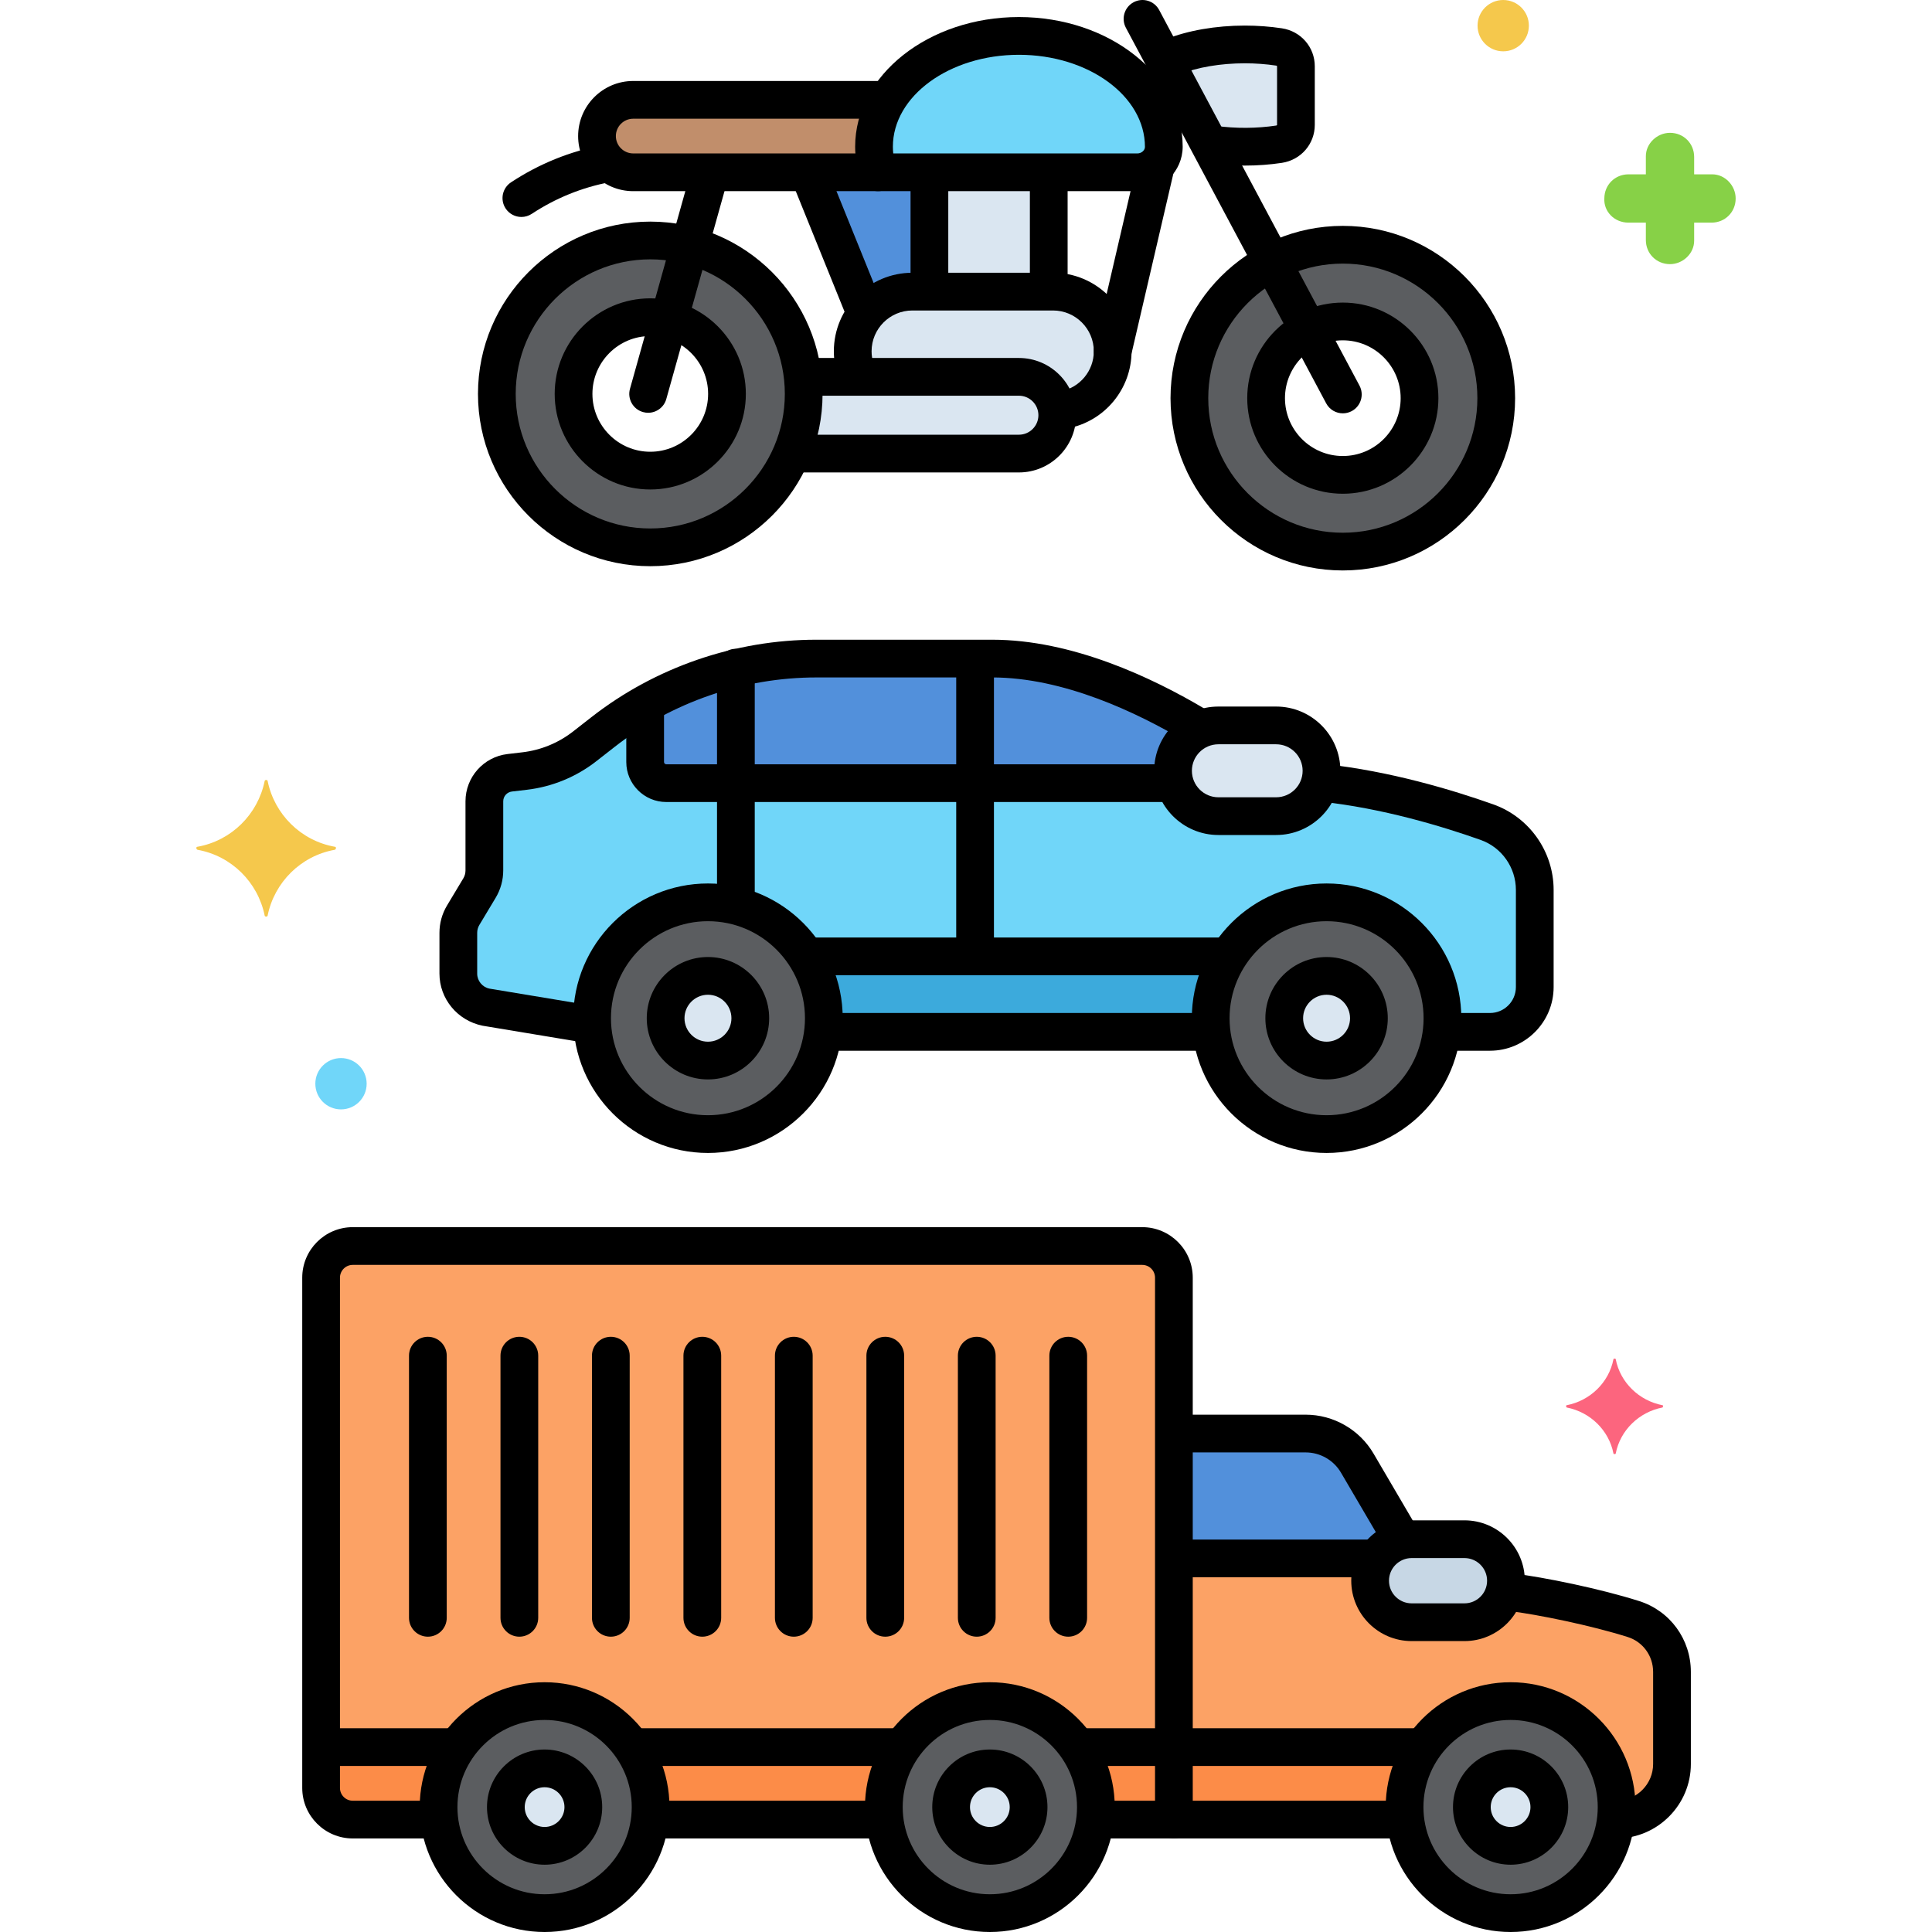 <svg enable-background="new 0 0 256 256" height="512" viewBox="0 0 256 256" width="512" xmlns="http://www.w3.org/2000/svg"><g id="Layer_40_1_"><g><g><circle cx="93.809" cy="134.919" fill="#5b5d60" r="15.354"/></g><g><circle cx="175.778" cy="134.919" fill="#5b5d60" r="15.354"/></g><g><path d="m197.028 108.938c-5.317-1.885-13.367-4.302-21.742-5.207-.13-.014-.258-.038-.388-.054-.683 2.569-3.019 4.465-5.803 4.465h-7.651c-3.32 0-6.011-2.691-6.011-6.011 0-2.518 1.549-4.671 3.746-5.566-7.221-4.396-17.55-9.301-27.708-9.301h-23.295c-10.248 0-20.201 3.427-28.276 9.736l-2.42 1.89c-2.304 1.8-5.059 2.933-7.963 3.275l-1.976.232c-1.917.226-3.362 1.85-3.362 3.78v9.164c0 .821-.223 1.626-.645 2.33l-2.16 3.601c-.422.704-.645 1.509-.645 2.33v5.408c0 2.149 1.51 4.001 3.615 4.435l14.154 2.351c-.016-.292-.044-.58-.044-.876 0-8.48 6.874-15.354 15.354-15.354s15.354 6.874 15.354 15.354c0 .612-.046 1.213-.115 1.807h51.493c-.07-.594-.115-1.194-.115-1.807 0-8.48 6.874-15.354 15.354-15.354s15.354 6.874 15.354 15.354c0 .612-.046 1.213-.115 1.807h6.41c3.279 0 5.936-2.658 5.936-5.936v-12.868c-.001-4.035-2.534-7.637-6.336-8.985z" fill="#70d6f9"/></g><g><path d="m169.095 96.12h-7.651c-3.32 0-6.011 2.691-6.011 6.011s2.691 6.011 6.011 6.011h7.651c3.32 0 6.011-2.691 6.011-6.011s-2.691-6.011-6.011-6.011z" fill="#dae6f1"/></g><g><circle cx="131.162" cy="239.452" fill="#5b5d60" r="14.048"/></g><g><circle cx="72.162" cy="239.452" fill="#5b5d60" r="14.048"/></g><g><circle cx="200.162" cy="239.452" fill="#5b5d60" r="14.048"/></g><g><path d="m194.047 203.952h-7c-3.038 0-5.5 2.462-5.5 5.5s2.462 5.5 5.5 5.5h7c3.038 0 5.5-2.462 5.5-5.5s-2.463-5.5-5.5-5.5z" fill="#c7d7e5"/></g><g><path d="m216.449 214.534c-5.548-1.761-13.391-3.276-16.881-3.634-.072-.012-.139-.022-.212-.034-.625 2.351-2.762 4.085-5.31 4.085h-7c-3.038 0-5.5-2.462-5.5-5.5 0-2.621 1.834-4.809 4.288-5.362l-5.994-10.226c-1.421-2.424-4.02-3.913-6.829-3.913h-17.465v51.153h30.672c-.064-.543-.106-1.093-.106-1.653 0-7.759 6.29-14.048 14.048-14.048 7.759 0 14.048 6.29 14.048 14.048 0 .56-.042 1.11-.106 1.653l.169-.002c4.03-.047 7.273-3.327 7.273-7.358v-12.21c.003-3.193-2.05-6.032-5.095-6.999z" fill="#fca265"/></g><g><path d="m42.547 169.298v67.613c0 2.316 1.878 4.194 4.194 4.194h11.478c-.064-.543-.106-1.093-.106-1.653 0-7.759 6.29-14.048 14.048-14.048 7.759 0 14.048 6.29 14.048 14.048 0 .56-.042 1.11-.106 1.653h31.114c-.064-.543-.106-1.093-.106-1.653 0-7.759 6.29-14.048 14.048-14.048 7.759 0 14.048 6.29 14.048 14.048 0 .56-.042 1.11-.106 1.653h10.442v-71.806c0-2.316-1.878-4.194-4.194-4.194h-104.609c-2.316 0-4.193 1.877-4.193 4.193z" fill="#fca265"/></g><g><path d="m135.012 4.759c-10.604 0-19.2 6.574-19.2 14.683 0 1.168.197 2.299.534 3.388h34.369c1.876 0 3.491-1.477 3.497-3.353 0-.012 0-.023 0-.035 0-8.11-8.596-14.683-19.2-14.683z" fill="#70d6f9"/></g><g><path d="m117.633 13.23h-33.728c-2.64 0-4.8 2.16-4.8 4.8s2.16 4.8 4.8 4.8h32.441c-.337-1.089-.534-2.22-.534-3.388-.001-2.224.664-4.324 1.821-6.212z" fill="#c18e6b"/></g><g><path d="m139.529 38.642h-18.635c-4.366 0-7.906 3.54-7.906 7.906 0 1.214.282 2.36.771 3.388h21.253c2.605 0 4.727 1.967 5.023 4.492 4.13-.262 7.401-3.685 7.401-7.881-.001-4.366-3.54-7.905-7.907-7.905z" fill="#dae6f1"/></g><g><path d="m120.894 38.642h2.259v-15.812h-16.024l7.598 18.778c1.449-1.807 3.671-2.966 6.167-2.966z" fill="#5290db"/></g><g><path d="m123.153 22.83h15.812v15.812h-15.812z" fill="#dae6f1"/></g><g><path d="m135.012 49.936h-28.65c.082.743.132 1.494.132 2.259 0 2.804-.568 5.476-1.595 7.906h30.113c2.807 0 5.082-2.275 5.082-5.082s-2.275-5.083-5.082-5.083z" fill="#dae6f1"/></g><g><path d="m160.23 19.078c1.48.232 3.061.363 4.711.363 1.586 0 3.11-.118 4.54-.333 1.279-.193 2.237-1.27 2.237-2.564v-7.758c0-1.294-.958-2.371-2.237-2.564-1.429-.216-2.954-.333-4.54-.333-4.183 0-7.948.811-10.622 2.107z" fill="#dae6f1"/></g><g><circle cx="131.162" cy="239.452" fill="#dae6f1" r="5.133"/></g><g><circle cx="72.162" cy="239.452" fill="#dae6f1" r="5.133"/></g><g><circle cx="200.162" cy="239.452" fill="#dae6f1" r="5.133"/></g><g><path d="m46.74 241.105h11.479c-.064-.543-.106-1.093-.106-1.653 0-2.953.915-5.69 2.472-7.952h-18.038v5.411c0 2.316 1.877 4.194 4.193 4.194z" fill="#fc8c48"/></g><g><path d="m142.738 231.5c1.556 2.262 2.472 4.999 2.472 7.952 0 .56-.042 1.11-.106 1.653h10.442v-9.605z" fill="#fc8c48"/></g><g><path d="m83.739 231.5c1.556 2.262 2.472 4.999 2.472 7.952 0 .56-.042 1.11-.106 1.653h31.114c-.064-.543-.106-1.093-.106-1.653 0-2.953.915-5.69 2.472-7.952z" fill="#fc8c48"/></g><g><path d="m155.547 231.5v9.605h30.672c-.064-.543-.106-1.093-.106-1.653 0-2.953.915-5.69 2.472-7.952z" fill="#fc8c48"/></g><g><path d="m182.426 206.5c.769-1.198 1.976-2.087 3.408-2.41l-5.994-10.226c-1.421-2.424-4.02-3.913-6.829-3.913h-17.465v16.549z" fill="#5290db"/></g><g><circle cx="93.809" cy="134.919" fill="#dae6f1" r="5.61"/></g><g><circle cx="175.778" cy="134.919" fill="#dae6f1" r="5.61"/></g><g><path d="m159.179 96.566c-7.221-4.396-17.55-9.301-27.708-9.301h-23.295c-7.995 0-15.806 2.095-22.691 6.008v7.7c0 1.545 1.253 2.798 2.798 2.798h67.381c-.148-.522-.232-1.07-.232-1.639.002-2.518 1.551-4.671 3.747-5.566z" fill="#5290db"/></g><g><path d="m106.776 126.723c1.504 2.373 2.387 5.179 2.387 8.197 0 .612-.046 1.213-.115 1.807h51.493c-.07-.594-.115-1.194-.115-1.807 0-3.018.883-5.824 2.387-8.197z" fill="#3caadc"/></g><g><path d="m86.164 31.865c-11.228 0-20.33 9.102-20.33 20.33s9.102 20.33 20.33 20.33 20.33-9.102 20.33-20.33-9.102-20.33-20.33-20.33zm0 30.494c-5.605 0-10.165-4.56-10.165-10.165s4.56-10.165 10.165-10.165 10.165 4.56 10.165 10.165-4.56 10.165-10.165 10.165z" fill="#5b5d60"/></g><g><path d="m177.93 32.43c-11.228 0-20.33 9.102-20.33 20.33s9.102 20.33 20.33 20.33 20.33-9.102 20.33-20.33c-.001-11.228-9.103-20.33-20.33-20.33zm0 30.494c-5.605 0-10.165-4.56-10.165-10.165s4.56-10.165 10.165-10.165 10.165 4.56 10.165 10.165c-.001 5.605-4.56 10.165-10.165 10.165z" fill="#5b5d60"/></g><g><path d="m220.291 186.2c-3.1-.6-5.6-3-6.2-6.1 0-.1-.3-.1-.3 0-.6 3.1-3.1 5.5-6.2 6.1-.1 0-.1.2 0 .3 3.1.6 5.6 3 6.2 6.1 0 .1.3.1.3 0 .6-3.1 3.1-5.5 6.2-6.1.1-.1.1-.3 0-.3z" fill="#fc657e"/></g><g><path d="m215.784 29.5h2.3v2.3c0 1.8 1.4 3.2 3.2 3.2 1.7 0 3.2-1.4 3.2-3.1v-.1-2.3h2.3c1.8 0 3.2-1.4 3.2-3.2 0-1.7-1.4-3.2-3.1-3.2h-.1-2.3v-2.3c0-1.8-1.4-3.2-3.2-3.2-1.7 0-3.2 1.4-3.2 3.1v.1 2.3h-2.3c-1.8 0-3.2 1.4-3.2 3.2-.1 1.7 1.3 3.2 3.2 3.2-.1 0-.1 0 0 0z" fill="#87d147"/></g><g><circle cx="45.184" cy="143.6" fill="#70d6f9" r="3.4"/></g><g><circle cx="199.184" cy="3.4" fill="#f5c84c" r="3.4"/></g><g><path d="m26.166 112.2c4.5-.8 8-4.3 8.9-8.7 0-.2.4-.2.4 0 .9 4.4 4.4 7.9 8.9 8.7.2 0 .2.3 0 .4-4.5.8-8 4.3-8.9 8.7 0 .2-.4.2-.4 0-.9-4.4-4.4-7.9-8.9-8.7-.2-.1-.2-.4 0-.4z" fill="#f5c84c"/></g><g><path d="m93.809 152.773c-9.845 0-17.854-8.009-17.854-17.854s8.009-17.854 17.854-17.854 17.854 8.009 17.854 17.854-8.01 17.854-17.854 17.854zm0-30.708c-7.088 0-12.854 5.766-12.854 12.854s5.766 12.854 12.854 12.854 12.854-5.766 12.854-12.854-5.767-12.854-12.854-12.854z"/></g><g><path d="m175.778 152.773c-9.845 0-17.854-8.009-17.854-17.854s8.009-17.854 17.854-17.854 17.854 8.009 17.854 17.854-8.009 17.854-17.854 17.854zm0-30.708c-7.088 0-12.854 5.766-12.854 12.854s5.766 12.854 12.854 12.854 12.854-5.766 12.854-12.854-5.766-12.854-12.854-12.854z"/></g><g><path d="m197.428 139.227h-5.053c-1.381 0-2.5-1.119-2.5-2.5s1.119-2.5 2.5-2.5h5.053c1.895 0 3.436-1.542 3.436-3.437v-12.868c0-2.973-1.877-5.637-4.671-6.627-5.161-1.831-13.025-4.198-21.175-5.078-1.373-.148-2.365-1.381-2.217-2.754.148-1.372 1.386-2.366 2.754-2.217 8.631.932 16.896 3.417 22.31 5.336 4.784 1.697 7.999 6.254 7.999 11.34v12.868c-.001 4.652-3.785 8.437-8.436 8.437z"/></g><g><path d="m159.438 139.227h-49.354c-1.381 0-2.5-1.119-2.5-2.5s1.119-2.5 2.5-2.5h49.354c1.381 0 2.5 1.119 2.5 2.5s-1.12 2.5-2.5 2.5z"/></g><g><path d="m77.605 138.147c-.136 0-.273-.011-.412-.034l-13.258-2.202c-3.346-.688-5.705-3.583-5.705-6.901v-5.408c0-1.273.346-2.523 1-3.615l2.162-3.602c.188-.314.288-.675.288-1.043v-9.164c0-3.197 2.395-5.89 5.57-6.263l1.976-.232c2.449-.288 4.771-1.243 6.716-2.762l2.419-1.89c8.474-6.62 19.063-10.266 29.815-10.266h23.295c10.571 0 21.195 5.007 28.247 9.207 1.187.707 1.575 2.241.868 3.427-.707 1.187-2.24 1.574-3.427.869-6.512-3.879-16.255-8.503-25.688-8.503h-23.295c-9.643 0-19.139 3.27-26.737 9.206l-2.419 1.89c-2.666 2.083-5.851 3.393-9.21 3.788l-1.976.232c-.658.078-1.154.635-1.154 1.297v9.164c0 1.273-.346 2.523-1 3.615l-2.162 3.602c-.188.314-.288.675-.288 1.043v5.408c0 .958.681 1.793 1.619 1.986l13.162 2.185c1.362.227 2.283 1.514 2.057 2.876-.203 1.223-1.262 2.09-2.463 2.09z"/></g><g><path d="m169.095 110.643h-7.65c-4.692 0-8.511-3.818-8.511-8.511s3.818-8.511 8.511-8.511h7.65c4.693 0 8.512 3.818 8.512 8.511s-3.819 8.511-8.512 8.511zm-7.651-12.022c-1.936 0-3.511 1.575-3.511 3.511s1.575 3.511 3.511 3.511h7.65c1.937 0 3.512-1.575 3.512-3.511s-1.575-3.511-3.512-3.511z"/></g><g><path d="m129.203 128.494c-1.381 0-2.5-1.119-2.5-2.5v-37.524c0-1.381 1.119-2.5 2.5-2.5s2.5 1.119 2.5 2.5v37.523c0 1.382-1.119 2.501-2.5 2.501z"/></g><g><path d="m97.509 121.777c-1.381 0-2.5-1.119-2.5-2.5v-30.807c0-1.381 1.119-2.5 2.5-2.5s2.5 1.119 2.5 2.5v30.807c0 1.381-1.119 2.5-2.5 2.5z"/></g><g><path d="m131.162 256c-9.125 0-16.549-7.423-16.549-16.548s7.424-16.548 16.549-16.548 16.548 7.423 16.548 16.548-7.423 16.548-16.548 16.548zm0-28.097c-6.368 0-11.549 5.181-11.549 11.548s5.181 11.549 11.549 11.549c6.367 0 11.548-5.181 11.548-11.548s-5.181-11.549-11.548-11.549z"/></g><g><path d="m72.162 256c-9.125 0-16.549-7.423-16.549-16.548s7.424-16.548 16.549-16.548 16.548 7.423 16.548 16.548-7.423 16.548-16.548 16.548zm0-28.097c-6.368 0-11.549 5.181-11.549 11.548s5.181 11.549 11.549 11.549c6.367 0 11.548-5.181 11.548-11.548s-5.181-11.549-11.548-11.549z"/></g><g><path d="m200.162 256c-9.125 0-16.549-7.423-16.549-16.548s7.424-16.548 16.549-16.548 16.548 7.423 16.548 16.548-7.423 16.548-16.548 16.548zm0-28.097c-6.368 0-11.549 5.181-11.549 11.548s5.181 11.549 11.549 11.549c6.367 0 11.548-5.181 11.548-11.548s-5.181-11.549-11.548-11.549z"/></g><g><path d="m194.047 217.452h-7c-4.411 0-8-3.589-8-8s3.589-8 8-8h7c4.411 0 8 3.589 8 8s-3.589 8-8 8zm-7-11c-1.654 0-3 1.346-3 3s1.346 3 3 3h7c1.654 0 3-1.346 3-3s-1.346-3-3-3z"/></g><g><path d="m185.488 205.997c-.857 0-1.693-.442-2.159-1.236l-5.646-9.632c-.968-1.651-2.758-2.677-4.672-2.677h-16.261c-1.381 0-2.5-1.119-2.5-2.5s1.119-2.5 2.5-2.5h16.262c3.681 0 7.124 1.973 8.985 5.148l5.646 9.632c.698 1.191.298 2.723-.893 3.421-.396.233-.832.344-1.262.344z"/></g><g><path d="m214.272 243.603c-1.367 0-2.483-1.1-2.499-2.471-.016-1.381 1.09-2.513 2.471-2.529 2.648-.031 4.803-2.21 4.803-4.858v-12.21c0-2.125-1.348-3.981-3.354-4.618-4.842-1.537-11.973-2.995-15.803-3.464-1.37-.168-2.345-1.415-2.177-2.786.169-1.37 1.421-2.344 2.786-2.177 4.141.508 11.521 2.016 16.706 3.662 4.093 1.299 6.842 5.07 6.842 9.384v12.21c0 5.373-4.371 9.795-9.744 9.858-.01-.001-.021-.001-.031-.001z"/></g><g><path d="m185.417 243.605h-29.87c-1.381 0-2.5-1.119-2.5-2.5s1.119-2.5 2.5-2.5h29.87c1.381 0 2.5 1.119 2.5 2.5s-1.119 2.5-2.5 2.5z"/></g><g><path d="m115.875 243.605h-29.167c-1.381 0-2.5-1.119-2.5-2.5s1.119-2.5 2.5-2.5h29.167c1.381 0 2.5 1.119 2.5 2.5s-1.119 2.5-2.5 2.5z"/></g><g><path d="m155.547 243.605h-9.589c-1.381 0-2.5-1.119-2.5-2.5s1.119-2.5 2.5-2.5h7.089v-69.307c0-.934-.76-1.693-1.693-1.693h-104.614c-.934 0-1.693.76-1.693 1.693v67.613c0 .934.76 1.694 1.693 1.694h10.677c1.381 0 2.5 1.119 2.5 2.5s-1.119 2.5-2.5 2.5h-10.677c-3.69 0-6.693-3.003-6.693-6.694v-67.613c0-3.691 3.003-6.693 6.693-6.693h104.613c3.69 0 6.693 3.002 6.693 6.693v71.807c.001 1.381-1.118 2.5-2.499 2.5z"/></g><g><path d="m56.695 216.869c-1.381 0-2.5-1.119-2.5-2.5v-34.737c0-1.381 1.119-2.5 2.5-2.5s2.5 1.119 2.5 2.5v34.737c0 1.381-1.119 2.5-2.5 2.5z"/></g><g><path d="m68.817 216.869c-1.381 0-2.5-1.119-2.5-2.5v-34.737c0-1.381 1.119-2.5 2.5-2.5s2.5 1.119 2.5 2.5v34.737c0 1.381-1.119 2.5-2.5 2.5z"/></g><g><path d="m80.938 216.869c-1.381 0-2.5-1.119-2.5-2.5v-34.737c0-1.381 1.119-2.5 2.5-2.5s2.5 1.119 2.5 2.5v34.737c0 1.381-1.119 2.5-2.5 2.5z"/></g><g><path d="m93.06 216.869c-1.381 0-2.5-1.119-2.5-2.5v-34.737c0-1.381 1.119-2.5 2.5-2.5s2.5 1.119 2.5 2.5v34.737c0 1.381-1.12 2.5-2.5 2.5z"/></g><g><path d="m105.182 216.869c-1.381 0-2.5-1.119-2.5-2.5v-34.737c0-1.381 1.119-2.5 2.5-2.5s2.5 1.119 2.5 2.5v34.737c0 1.381-1.119 2.5-2.5 2.5z"/></g><g><path d="m117.303 216.869c-1.381 0-2.5-1.119-2.5-2.5v-34.737c0-1.381 1.119-2.5 2.5-2.5s2.5 1.119 2.5 2.5v34.737c0 1.381-1.119 2.5-2.5 2.5z"/></g><g><path d="m129.425 216.869c-1.381 0-2.5-1.119-2.5-2.5v-34.737c0-1.381 1.119-2.5 2.5-2.5s2.5 1.119 2.5 2.5v34.737c0 1.381-1.119 2.5-2.5 2.5z"/></g><g><path d="m141.546 216.869c-1.381 0-2.5-1.119-2.5-2.5v-34.737c0-1.381 1.119-2.5 2.5-2.5s2.5 1.119 2.5 2.5v34.737c0 1.381-1.119 2.5-2.5 2.5z"/></g><g><path d="m69.088 28.749c-.812 0-1.608-.396-2.089-1.124-.76-1.153-.442-2.703.711-3.463 3.724-2.457 7.829-4.12 12.202-4.944 1.357-.256 2.664.637 2.92 1.994s-.637 2.664-1.994 2.919c-3.717.701-7.208 2.116-10.376 4.205-.424.279-.901.413-1.374.413z"/></g><g><path d="m150.715 25.33h-34.369c-1.096 0-2.064-.714-2.389-1.761-.429-1.386-.646-2.774-.646-4.127 0-9.475 9.734-17.183 21.7-17.183s21.7 7.708 21.7 17.183c-.011 3.266-2.701 5.888-5.996 5.888zm-32.355-5h32.354c.529 0 .995-.403.997-.862 0-6.743-7.491-12.208-16.7-12.208s-16.7 5.465-16.7 12.183c.001.293.017.589.049.887z"/></g><g><path d="m116.346 25.33h-32.44c-4.025 0-7.3-3.275-7.3-7.3s3.274-7.3 7.3-7.3h32.908c1.381 0 2.5 1.119 2.5 2.5s-1.119 2.5-2.5 2.5h-32.909c-1.269 0-2.3 1.032-2.3 2.3s1.031 2.3 2.3 2.3h32.44c1.381 0 2.5 1.119 2.5 2.5s-1.118 2.5-2.499 2.5z"/></g><g><path d="m177.934 54.769c-.894 0-1.758-.48-2.208-1.324l-26.543-49.769c-.649-1.218-.188-2.732 1.029-3.382 1.218-.648 2.732-.189 3.383 1.03l26.543 49.769c.649 1.218.188 2.732-1.029 3.382-.376.199-.778.294-1.175.294z"/></g><g><path d="m85.883 54.695c-.223 0-.449-.03-.675-.093-1.33-.372-2.105-1.752-1.733-3.082l7.906-28.236c.371-1.329 1.746-2.109 3.081-1.733 1.33.372 2.105 1.752 1.733 3.082l-7.906 28.236c-.309 1.104-1.312 1.826-2.406 1.826z"/></g><g><path d="m141.015 56.804c-1.177 0-2.225-.834-2.453-2.033-.258-1.356.632-2.666 1.988-2.924 2.541-.484 4.386-2.713 4.386-5.3 0-2.981-2.425-5.406-5.406-5.406h-18.636c-2.98 0-5.405 2.425-5.405 5.406 0 .561.089 1.118.264 1.654.43 1.313-.287 2.724-1.6 3.153-1.314.429-2.725-.288-3.152-1.6-.34-1.039-.512-2.117-.512-3.207 0-5.738 4.668-10.406 10.405-10.406h18.636c5.738 0 10.406 4.668 10.406 10.406 0 4.985-3.554 9.28-8.45 10.212-.159.031-.316.045-.471.045z"/></g><g><path d="m123.152 40.188c-1.381 0-2.5-1.119-2.5-2.5v-13.729c0-1.381 1.119-2.5 2.5-2.5s2.5 1.119 2.5 2.5v13.729c0 1.381-1.119 2.5-2.5 2.5z"/></g><g><path d="m114.411 43.327c-.988 0-1.925-.59-2.318-1.563l-6.826-16.871c-.518-1.28.1-2.737 1.38-3.255 1.276-.52 2.736.099 3.255 1.38l6.826 16.871c.518 1.28-.1 2.737-1.38 3.255-.307.124-.624.183-.937.183z"/></g><g><path d="m138.965 40.188c-1.381 0-2.5-1.119-2.5-2.5v-13.73c0-1.381 1.119-2.5 2.5-2.5s2.5 1.119 2.5 2.5v13.729c0 1.382-1.119 2.501-2.5 2.501z"/></g><g><path d="m147.438 49.048c-.188 0-.378-.021-.568-.065-1.345-.313-2.182-1.656-1.868-3.001l5.646-24.282c.312-1.345 1.657-2.181 3.001-1.869 1.345.313 2.182 1.656 1.868 3.001l-5.646 24.282c-.268 1.154-1.297 1.934-2.433 1.934z"/></g><g><path d="m135.012 62.601h-29.387c-1.381 0-2.5-1.119-2.5-2.5s1.119-2.5 2.5-2.5h29.387c1.424 0 2.582-1.159 2.582-2.583s-1.158-2.583-2.582-2.583h-27.637c-1.381 0-2.5-1.119-2.5-2.5s1.119-2.5 2.5-2.5h27.637c4.181 0 7.582 3.401 7.582 7.583s-3.402 7.583-7.582 7.583z"/></g><g><path d="m164.941 21.941c-1.521 0-3.046-.104-4.533-.31-1.368-.189-2.323-1.451-2.135-2.819s1.448-2.324 2.818-2.134c2.65.366 5.455.345 8.016-.043.055-.008.11-.042.11-.092v-7.757c0-.049-.056-.083-.11-.092-1.342-.203-2.743-.306-4.166-.306-3.198 0-6.27.521-8.646 1.467-1.285.51-2.736-.115-3.248-1.398-.51-1.283.116-2.736 1.398-3.247 2.951-1.174 6.679-1.821 10.495-1.821 1.672 0 3.324.122 4.912.361 2.529.382 4.364 2.5 4.364 5.036v7.758c0 2.536-1.835 4.654-4.364 5.036-1.586.24-3.239.361-4.911.361z"/></g><g><path d="m131.162 247.084c-4.209 0-7.634-3.424-7.634-7.633s3.425-7.633 7.634-7.633 7.633 3.424 7.633 7.633-3.424 7.633-7.633 7.633zm0-10.266c-1.452 0-2.634 1.181-2.634 2.633s1.182 2.633 2.634 2.633 2.633-1.181 2.633-2.633c0-1.451-1.181-2.633-2.633-2.633z"/></g><g><path d="m72.162 247.084c-4.209 0-7.634-3.424-7.634-7.633s3.425-7.633 7.634-7.633 7.633 3.424 7.633 7.633-3.424 7.633-7.633 7.633zm0-10.266c-1.452 0-2.634 1.181-2.634 2.633s1.182 2.633 2.634 2.633 2.633-1.181 2.633-2.633c0-1.451-1.181-2.633-2.633-2.633z"/></g><g><path d="m200.162 247.084c-4.209 0-7.634-3.424-7.634-7.633s3.425-7.633 7.634-7.633 7.633 3.424 7.633 7.633-3.424 7.633-7.633 7.633zm0-10.266c-1.452 0-2.634 1.181-2.634 2.633s1.182 2.633 2.634 2.633 2.633-1.181 2.633-2.633c0-1.451-1.181-2.633-2.633-2.633z"/></g><g><path d="m60.188 234h-16.283c-1.381 0-2.5-1.119-2.5-2.5s1.119-2.5 2.5-2.5h16.283c1.381 0 2.5 1.119 2.5 2.5s-1.119 2.5-2.5 2.5z"/></g><g><path d="m154.594 234h-11.386c-1.381 0-2.5-1.119-2.5-2.5s1.119-2.5 2.5-2.5h11.386c1.381 0 2.5 1.119 2.5 2.5s-1.119 2.5-2.5 2.5z"/></g><g><path d="m119.229 234h-34.916c-1.381 0-2.5-1.119-2.5-2.5s1.119-2.5 2.5-2.5h34.915c1.381 0 2.5 1.119 2.5 2.5s-1.119 2.5-2.499 2.5z"/></g><g><path d="m188.219 234h-31.427c-1.381 0-2.5-1.119-2.5-2.5s1.119-2.5 2.5-2.5h31.427c1.381 0 2.5 1.119 2.5 2.5s-1.119 2.5-2.5 2.5z"/></g><g><path d="m181.547 209h-24.797c-1.381 0-2.5-1.119-2.5-2.5s1.119-2.5 2.5-2.5h24.797c1.381 0 2.5 1.119 2.5 2.5s-1.119 2.5-2.5 2.5z"/></g><g><path d="m93.809 143.03c-4.472 0-8.11-3.638-8.11-8.11s3.639-8.11 8.11-8.11 8.11 3.638 8.11 8.11-3.639 8.11-8.11 8.11zm0-11.22c-1.715 0-3.11 1.395-3.11 3.11s1.396 3.11 3.11 3.11 3.11-1.396 3.11-3.11-1.396-3.11-3.11-3.11z"/></g><g><path d="m175.778 143.03c-4.472 0-8.11-3.638-8.11-8.11s3.639-8.11 8.11-8.11 8.11 3.638 8.11 8.11c.001 4.472-3.638 8.11-8.11 8.11zm0-11.22c-1.715 0-3.11 1.395-3.11 3.11s1.396 3.11 3.11 3.11 3.11-1.396 3.11-3.11-1.395-3.11-3.11-3.11z"/></g><g><path d="m154.917 106.271h-66.633c-2.921 0-5.298-2.377-5.298-5.298v-6.817c0-1.381 1.119-2.5 2.5-2.5s2.5 1.119 2.5 2.5v6.817c0 .165.134.298.298.298h66.633c1.381 0 2.5 1.119 2.5 2.5s-1.119 2.5-2.5 2.5z"/></g><g><path d="m162.208 129.223h-54.739c-1.381 0-2.5-1.119-2.5-2.5s1.119-2.5 2.5-2.5h54.739c1.381 0 2.5 1.119 2.5 2.5s-1.119 2.5-2.5 2.5z"/></g><g><path d="m86.164 75.024c-12.589 0-22.83-10.241-22.83-22.83s10.241-22.83 22.83-22.83 22.83 10.241 22.83 22.83-10.241 22.83-22.83 22.83zm0-40.659c-9.831 0-17.83 7.999-17.83 17.83s7.999 17.83 17.83 17.83 17.83-7.999 17.83-17.83-7.999-17.83-17.83-17.83zm0 30.494c-6.983 0-12.665-5.681-12.665-12.665s5.682-12.664 12.665-12.664 12.665 5.682 12.665 12.665-5.682 12.664-12.665 12.664zm0-20.329c-4.227 0-7.665 3.438-7.665 7.665 0 4.226 3.438 7.665 7.665 7.665s7.665-3.438 7.665-7.665-3.438-7.665-7.665-7.665z"/></g><g><path d="m177.93 75.589c-12.589 0-22.83-10.241-22.83-22.83s10.241-22.83 22.83-22.83 22.83 10.241 22.83 22.83-10.241 22.83-22.83 22.83zm0-40.659c-9.831 0-17.83 7.999-17.83 17.83s7.999 17.83 17.83 17.83 17.83-7.999 17.83-17.83-7.999-17.83-17.83-17.83zm0 30.494c-6.983 0-12.665-5.682-12.665-12.665s5.682-12.665 12.665-12.665 12.665 5.681 12.665 12.665-5.682 12.665-12.665 12.665zm0-20.329c-4.227 0-7.665 3.438-7.665 7.665s3.438 7.665 7.665 7.665 7.665-3.438 7.665-7.665-3.439-7.665-7.665-7.665z"/></g></g></g></svg>